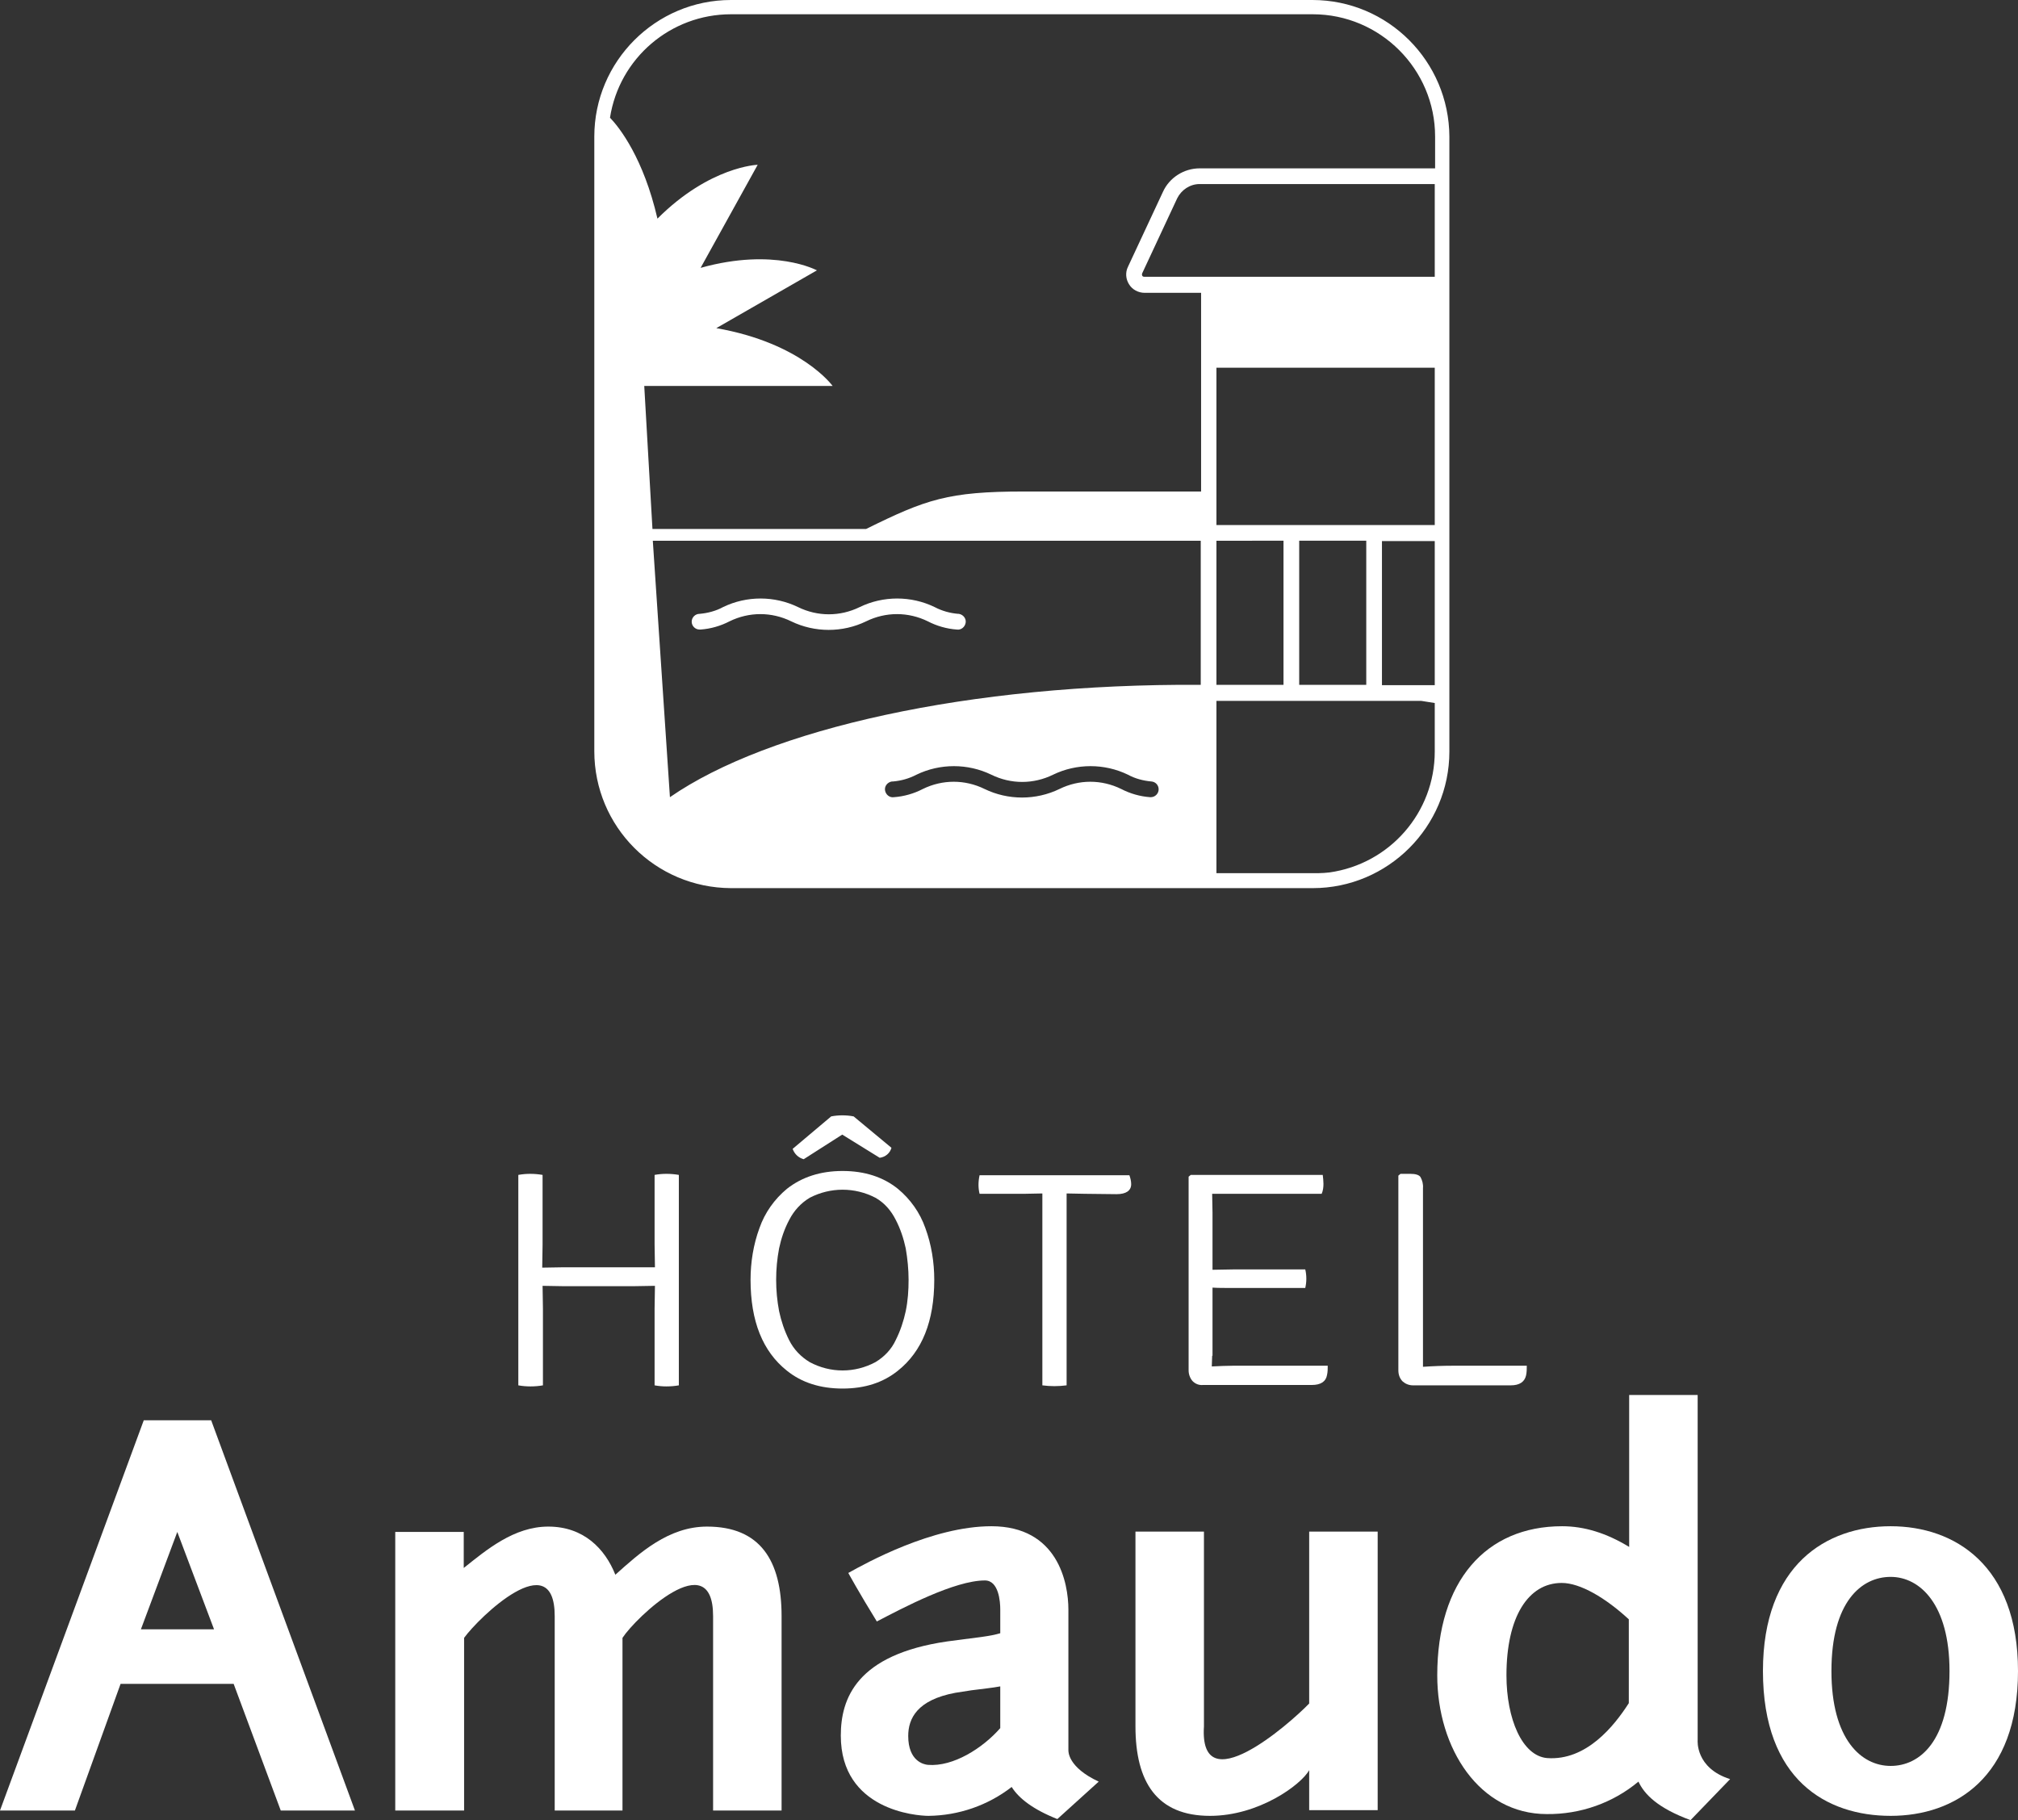 <?xml version="1.0" encoding="utf-8"?>
<!-- Generator: Adobe Illustrator 26.0.3, SVG Export Plug-In . SVG Version: 6.00 Build 0)  -->
<svg version="1.1" id="Calque_1" xmlns="http://www.w3.org/2000/svg" xmlns:xlink="http://www.w3.org/1999/xlink" x="0px" y="0px"
	 viewBox="0 0 565.7 510.3" style="enable-background:new 0 0 565.7 510.3;" xml:space="preserve">
<rect x="0" y="0" width="565.7" height="510.3" fill="#333333" stroke="none"/>
<style type="text/css">
	.st0{fill:#FFFFFF;}
</style>
<path class="st0" d="M268.6,172.1c-2.3-0.2-4.5-0.8-6.6-1.9c-6.6-3.2-14.4-3.2-21,0c-5.5,2.7-11.8,2.7-17.3,0
	c-6.6-3.2-14.4-3.2-21,0c-2,1.1-4.3,1.7-6.6,1.9c-1.2,0-2.2,1-2.2,2.2c0,1.2,1,2.2,2.2,2.2c0.1,0,0.2,0,0.3,0c2.8-0.2,5.6-1,8.1-2.3
	c5.5-2.7,11.8-2.7,17.3,0c6.6,3.2,14.4,3.2,21,0c5.5-2.7,11.8-2.7,17.3,0c2.5,1.3,5.3,2.1,8.1,2.3c1.2,0.2,2.3-0.7,2.5-1.9
	c0.2-1.2-0.7-2.3-1.9-2.5C268.8,172.1,268.7,172.1,268.6,172.1L268.6,172.1z"/>
<path class="st0" d="M367.9,0H204.9c-21.1,0-38.3,17.2-38.3,38.3v172.3c0,21.2,17.1,38.3,38.3,38.4h163.1
	c21.1,0,38.3-17.2,38.3-38.3V38.3C406.2,17.2,389.1,0,367.9,0z M402.2,192.1h-14.8v-40.4h14.8V192.1z M387.4,147.2H341v-44.1h61.2
	v44.1H387.4z M383,151.6v40.4h-18.8v-40.4H383z M359.8,151.6v40.4H341v-40.4H359.8z M336.6,77.6h-15.8c-0.3,0-0.5-0.1-0.6-0.3
	c-0.1-0.2-0.1-0.5,0-0.7l9.8-21c1.2-2.4,3.6-4,6.3-4h65.9v26L336.6,77.6z M336.3,47.2c-4.4,0-8.5,2.6-10.3,6.6l-9.8,21
	c-0.8,1.6-0.6,3.5,0.3,4.9c0.9,1.5,2.6,2.4,4.4,2.4h15.8v55.7H287c-21.2,0-27.4,2.2-44.2,10.5h-59.9l-2.3-40.1h52.8
	c0,0-8.6-12-32.6-16.2c15.3-8.8,28.2-16.2,28.2-16.2s-11.9-6.5-32.6-0.7l16-28.9c0,0-13.4,0.4-28.1,15.1
	C180.4,44.4,173.7,35.8,171,33c2.6-16.7,17-29,33.9-29h163.1c18.9,0,34.3,15.4,34.3,34.3v8.9L336.3,47.2z M187.8,223.5l-4.8-71.9
	h153.6V192C271.6,191.6,215.4,204.4,187.8,223.5z M324.8,221.3c0,1.2-1,2.2-2.2,2.2c-0.1,0-0.1,0-0.2,0c-2.8-0.2-5.6-1-8.1-2.3
	c-5.5-2.7-11.8-2.7-17.3,0c-6.6,3.2-14.4,3.2-21,0c-5.5-2.7-11.8-2.7-17.3,0c-2.5,1.3-5.3,2.1-8.1,2.3c-1.2,0.2-2.3-0.7-2.5-1.9
	c-0.2-1.2,0.7-2.3,1.9-2.5c0.1,0,0.2,0,0.3,0c2.3-0.2,4.5-0.8,6.6-1.9c6.6-3.2,14.4-3.2,21,0c5.5,2.7,11.8,2.7,17.3,0
	c6.6-3.2,14.4-3.2,21,0c2,1.1,4.3,1.7,6.6,1.9C323.9,219.2,324.8,220.1,324.8,221.3L324.8,221.3z M369.7,244.8H341v-48.3h57.4
	l3.8,0.6v13.6c0,17.1-12.6,31.5-29.5,33.9C371.7,244.7,370.7,244.8,369.7,244.8L369.7,244.8z"/>
<path class="st0" d="M183.6,355.3l-0.1-6.4v-19.5c1.1-0.2,2.2-0.3,3.3-0.3c1.2,0,2.3,0.1,3.5,0.3v59c-1.1,0.2-2.3,0.3-3.5,0.3
	c-1.1,0-2.2-0.1-3.3-0.3v-21.5l0.1-6.4l-5.9,0.1H158l-5.9-0.1l0.1,6.4v21.5c-1.1,0.2-2.3,0.3-3.5,0.3c-1.1,0-2.3-0.1-3.4-0.3v-59
	c1.1-0.2,2.2-0.3,3.3-0.3c1.2,0,2.3,0.1,3.5,0.3v19.6l-0.1,6.4l5.9-0.1h19.7L183.6,355.3z"/>
<path class="st0" d="M210.4,358.8c0-4.9,0.8-9.9,2.5-14.5c1.5-4.3,4.2-8.1,7.7-11c4.2-3.3,9.4-5,15.6-5s11.4,1.7,15.5,5
	c3.5,2.9,6.2,6.7,7.7,11c1.7,4.6,2.5,9.6,2.5,14.5c0,11.6-3.4,20.1-10.2,25.5c-4.1,3.3-9.2,5-15.5,5c-6.3,0-11.5-1.7-15.6-5
	C213.8,378.9,210.4,370.4,210.4,358.8z M218.4,350c-1.1,5.8-1.1,11.8,0,17.6c0.6,2.8,1.5,5.5,2.8,8.1c1.3,2.6,3.3,4.7,5.8,6.2
	c5.8,3.1,12.6,3.1,18.4,0c2.5-1.5,4.5-3.6,5.7-6.2c1.3-2.6,2.2-5.3,2.8-8.1c0.6-2.9,0.8-5.8,0.8-8.8c0-2.9-0.3-5.9-0.8-8.8
	c-0.6-2.8-1.5-5.5-2.8-8c-1.3-2.6-3.2-4.8-5.7-6.2c-5.8-3-12.6-3-18.4,0c-2.5,1.5-4.4,3.6-5.7,6.1C219.9,344.5,219,347.2,218.4,350
	L218.4,350z M246.6,324.6l-10.5-6.5l-10.8,6.9c-1.5-0.4-2.6-1.5-3.1-2.9L233,313c1-0.2,2.1-0.3,3.1-0.3c1.1,0,2.2,0.1,3.2,0.3
	l10.6,8.8C249.5,323.3,248.2,324.4,246.6,324.6L246.6,324.6z"/>
<path class="st0" d="M304.2,334.7l-5.2-0.1v53.8c-2.3,0.3-4.6,0.3-6.8,0v-53.8l-5.1,0.1h-12.5c-0.2-0.8-0.3-1.7-0.3-2.5
	c0-0.9,0.1-1.8,0.3-2.7h42c0.3,0.8,0.5,1.7,0.5,2.5c0,1.8-1.4,2.8-4.1,2.8L304.2,334.7z"/>
<path class="st0" d="M339.8,380.1l-0.1,3c2.2-0.1,4.1-0.2,5.9-0.2h26.6c0,0.9,0,1.7-0.2,2.6c-0.3,1.8-1.7,2.8-4.3,2.8h-30.5
	c-1.1,0.1-2.1-0.3-2.9-1.1c-0.7-0.8-1.1-1.9-1.1-3v-54.3l0.6-0.5h37c0.1,0.8,0.2,1.7,0.2,2.5c0,0.9-0.1,1.9-0.5,2.8h-30.7l0.1,5.3
	V356l5.7-0.1h20.3c0.2,0.8,0.3,1.7,0.3,2.6c0,0.9-0.1,1.7-0.3,2.6h-20.3c-2.4,0-4.3,0-5.7-0.1V380.1z"/>
<path class="st0" d="M407.2,382.9H428c0,0.9,0,1.8-0.2,2.7c-0.4,1.8-1.8,2.8-4.3,2.8h-27.4c-1.1,0-2.1-0.4-2.9-1.1
	c-0.8-0.8-1.2-1.9-1.2-3.1v-54.6l0.6-0.5h2.8c1.4,0,2.4,0.3,2.8,0.9c0.5,0.9,0.8,2,0.7,3.1v50.1C401.8,383,404.6,382.9,407.2,382.9z
	"/>
<path class="st0" d="M59.2,398.2l40.3,109.4H78.7l-13.2-35.5H33.8L21,507.6H0l40.3-109.4H59.2z M49.7,429.5l-10.2,27.3H60
	L49.7,429.5z"/>
<path class="st0" d="M110.8,507.6v-78.1H130v10.1c6.4-5.1,14.1-11.6,23.7-11.6c9.9,0,15.9,6.2,18.8,13.5
	c6.8-6.1,14.9-13.5,25.7-13.5c14.9,0,20.9,9.5,20.9,25.1v54.5h-19.2v-54.5c0-20.3-21.7,0.4-25.4,6.1v48.4h-19v-54.5
	c0-20.2-21.3,0.4-25.4,6.1v48.4H110.8z"/>
<path class="st0" d="M237.8,441c5-2.8,23.6-13.1,40.1-13.1c18.6,0,21.6,15.8,21.6,23.4v39.4c0,0.4-0.1,4.8,8.5,8.8L296.4,510
	c-6.8-2.7-10.8-5.8-12.8-9c-6.7,5.2-14.9,8-23.3,8.1c-3.4,0-24.6-1.6-24.6-22.5c0-10.4,4.4-22.7,29.8-26.4
	c9.7-1.3,11.8-1.4,14.9-2.3v-6.7c0-2.1-0.4-8.1-4.3-8.1c-8.5,0-23,7.7-30.3,11.5C240.8,446.5,237.8,441,237.8,441z M280.4,484.5
	v-11.7c-2.1,0.4-5,0.7-8.1,1.1l-4.5,0.7c-10.7,2-13.2,7.2-13.2,12.1c0,7.1,4.4,8,5.5,8.1C267.2,495.4,275.5,490.1,280.4,484.5
	L280.4,484.5z"/>
<path class="st0" d="M367,477.6v-48.2h19.2v78.1H367v-11.2c-2.3,4.1-14.1,12.8-27.8,12.8c-14.9,0-20.9-9.5-20.9-25.1v-54.6h19.2V484
	C336.1,505.5,361.3,483.5,367,477.6z"/>
<path class="st0" d="M402.9,469.7c0-26.4,13.6-41.8,35-41.8c6.2,0,12.4,1.9,18.8,5.8v-42.6h19.2v96.8c0,0-0.7,7.8,9.1,10.9
	l-11.1,11.5c-9.2-3.4-12.9-7.2-14.6-10.8c-7.2,6-16.3,9.2-25.7,9.1C414.8,508.6,402.9,490.3,402.9,469.7z M456.6,477.5V454
	c-6.5-6-13.6-10.2-18.8-10.2c-9.4,0-15.5,9.5-15.5,25.9c0,12.2,4.4,22.6,11.4,23.2C444.7,493.7,452.5,483.9,456.6,477.5z"/>
<path class="st0" d="M530,427.9c17.9,0,35.7,10.9,35.7,40.6c0,30-17.8,40.6-35.7,40.6s-35.8-10-35.8-40.6
	C494.2,438.7,512,427.9,530,427.9z M530,442.1c-8.2,0-16.6,7-16.6,26.4c0,19.2,8.4,26.6,16.6,26.6s16.5-7,16.5-26.6
	C546.5,449.8,538.2,442.1,530,442.1z"/>
</svg>
